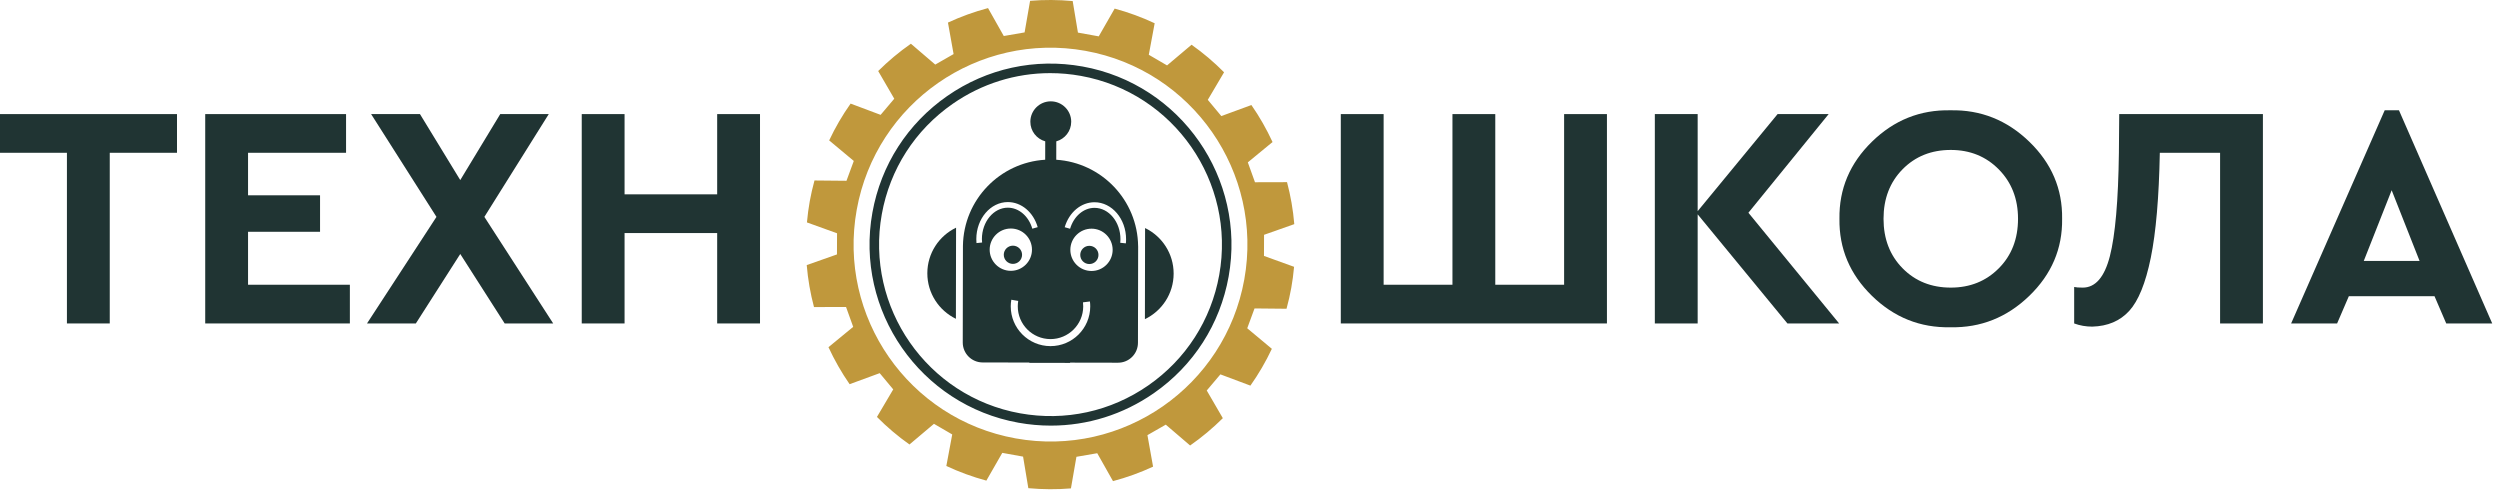 <?xml version="1.0" encoding="UTF-8"?> <svg xmlns="http://www.w3.org/2000/svg" width="262" height="52" viewBox="0 0 262 52" fill="none"><path d="M7.014 33.898V16.012H0V11.957H18.549V16.012H11.502V33.898H7.014Z" fill="#203433"></path><path d="M21.507 33.898V11.957H36.267V16.012H25.995V20.468H33.541V24.291H25.995V29.841H36.666V33.898H21.507Z" fill="#203433"></path><path d="M57.975 33.898H52.889L48.235 26.617L43.581 33.898H38.462L45.742 22.729L38.894 11.957H44.013L48.235 18.872L52.424 11.957H57.51L50.762 22.729L57.975 33.898Z" fill="#203433"></path><path d="M60.966 33.898V11.957H65.454V20.367H75.16V11.957H79.649V33.898H75.16V24.424H65.454V33.898H60.966Z" fill="#203433"></path><path d="M140.516 33.898V11.957H145.004V29.841H152.217V11.957H156.705V29.841H163.919V11.957H168.407V33.898H140.516Z" fill="#203433"></path><path d="M192.741 33.898H187.322L177.915 22.462V33.898H173.427V11.957H177.915V22.13L186.292 11.957H191.643L183.233 22.296L192.741 33.898Z" fill="#203433"></path><path d="M211.489 22.928C211.489 20.845 210.819 19.121 209.478 17.758C208.137 16.396 206.459 15.714 204.442 15.714C202.403 15.714 200.718 16.39 199.389 17.741C198.059 19.094 197.394 20.823 197.394 22.928C197.394 25.033 198.059 26.762 199.389 28.114C200.718 29.466 202.403 30.141 204.442 30.141C206.459 30.141 208.137 29.466 209.478 28.114C210.819 26.762 211.489 25.033 211.489 22.928ZM192.774 22.928C192.729 19.803 193.865 17.11 196.181 14.85C198.497 12.589 201.239 11.492 204.409 11.559C207.578 11.492 210.331 12.589 212.67 14.85C215.008 17.11 216.154 19.803 216.11 22.928C216.154 26.053 215.008 28.745 212.67 31.006C210.331 33.266 207.578 34.363 204.409 34.297C201.239 34.363 198.497 33.266 196.181 31.006C193.865 28.745 192.729 26.053 192.774 22.928Z" fill="#203433"></path><path d="M222.094 11.957H237.153V33.898H232.665V16.014H226.349C226.26 20.689 225.945 24.358 225.402 27.017C224.858 29.677 224.105 31.532 223.141 32.584C222.177 33.638 220.886 34.187 219.268 34.23C218.603 34.23 217.972 34.12 217.373 33.898V30.075C217.55 30.119 217.85 30.142 218.271 30.142C219.601 30.142 220.548 29.044 221.114 26.851C221.678 24.657 221.994 21.044 222.061 16.014L222.094 11.957Z" fill="#203433"></path><path d="M253.573 27.349L250.647 19.936L247.722 27.349H253.573ZM256.365 33.898L255.135 31.039H246.16L244.929 33.898H240.11L249.916 11.559H251.412L261.185 33.898H256.365Z" fill="#203433"></path><path d="M100.178 33.411L100.196 23.861C98.418 24.715 97.189 26.527 97.185 28.63C97.181 30.734 98.403 32.547 100.178 33.411Z" fill="#203433"></path><path d="M122.997 28.68C123.001 26.577 121.782 24.76 120.004 23.899L119.986 33.449C121.767 32.592 122.993 30.783 122.997 28.68Z" fill="#203433"></path><path d="M105.627 21.177C107.042 21.18 108.297 22.235 108.751 23.806L108.186 23.967C107.803 22.651 106.776 21.768 105.626 21.765C104.132 21.762 102.907 23.237 102.903 25.051C102.903 25.172 102.91 25.299 102.924 25.416L102.335 25.474C102.321 25.332 102.318 25.191 102.318 25.05C102.322 22.909 103.81 21.173 105.627 21.177ZM110.089 35.537C111.972 35.541 113.517 34.005 113.521 32.115C113.521 31.971 113.51 31.826 113.497 31.685L114.224 31.593C114.247 31.766 114.257 31.945 114.257 32.117C114.252 34.416 112.383 36.278 110.087 36.274C107.787 36.269 105.922 34.4 105.926 32.101C105.927 31.87 105.948 31.639 105.986 31.412L106.709 31.537C106.681 31.723 106.663 31.916 106.663 32.102C106.659 33.992 108.192 35.533 110.089 35.537ZM114.708 21.195C116.533 21.198 118.017 22.939 118.013 25.08C118.012 25.222 118.009 25.363 117.991 25.504L117.403 25.444C117.42 25.327 117.424 25.2 117.424 25.079C117.428 23.265 116.212 21.786 114.707 21.783C113.564 21.781 112.533 22.66 112.145 23.974L111.581 23.812C112.042 22.243 113.297 21.192 114.708 21.195ZM114.388 28.399C113.162 28.397 112.17 27.4 112.172 26.178C112.174 24.956 113.171 23.963 114.397 23.965C115.615 23.967 116.608 24.964 116.606 26.186C116.604 27.408 115.607 28.401 114.388 28.399ZM103.717 26.161C103.72 24.939 104.716 23.946 105.939 23.949C107.164 23.951 108.154 24.948 108.151 26.17C108.149 27.392 107.155 28.385 105.93 28.383C104.708 28.38 103.715 27.384 103.717 26.161ZM102.979 37.985L107.863 37.994L107.859 38.025L112.145 38.033L112.149 38.003L117.165 38.012C118.322 38.015 119.256 37.08 119.258 35.927L119.278 25.854C119.278 25.833 119.278 25.813 119.275 25.796C119.222 20.972 115.453 17.051 110.696 16.742L110.7 14.814C111.599 14.562 112.262 13.747 112.263 12.762C112.266 11.585 111.307 10.623 110.126 10.621C108.942 10.618 107.983 11.577 107.981 12.754C107.979 13.739 108.638 14.556 109.54 14.812L109.536 16.74C104.775 17.031 100.987 20.937 100.916 25.76C100.916 25.777 100.916 25.798 100.916 25.819L100.896 35.891C100.894 37.045 101.825 37.983 102.979 37.985Z" fill="#203433"></path><path d="M114.162 25.762C113.639 25.761 113.211 26.187 113.21 26.714C113.209 27.244 113.635 27.671 114.158 27.672C114.695 27.673 115.119 27.248 115.12 26.717C115.121 26.19 114.699 25.763 114.162 25.762Z" fill="#203433"></path><path d="M106.155 25.746C105.628 25.745 105.197 26.171 105.196 26.698C105.195 27.228 105.625 27.655 106.151 27.656C106.681 27.657 107.112 27.232 107.113 26.701C107.114 26.174 106.685 25.747 106.155 25.746Z" fill="#203433"></path><path d="M130.401 29.291C128.382 40.506 117.653 47.963 106.437 45.943C95.221 43.924 87.766 33.195 89.785 21.979C91.805 10.763 102.533 3.308 113.749 5.327C124.965 7.346 132.42 18.075 130.401 29.291ZM132.473 24.608L135.641 23.49C135.517 21.99 135.259 20.52 134.881 19.09L131.522 19.099L130.772 17.015L133.362 14.885C132.735 13.53 131.997 12.23 131.147 11.008L127.994 12.164L126.577 10.463L128.282 7.575C127.237 6.52 126.099 5.553 124.875 4.688L122.307 6.855L120.394 5.74L121.009 2.437C119.678 1.811 118.277 1.297 116.816 0.901L115.148 3.81L112.968 3.417L112.418 0.11C110.912 -0.029 109.418 -0.036 107.953 0.086L107.378 3.397L105.196 3.774L103.545 0.848C102.096 1.232 100.692 1.742 99.345 2.366L99.936 5.667L98.014 6.768L95.462 4.583C94.239 5.433 93.095 6.394 92.034 7.445L93.719 10.346L92.289 12.037L89.144 10.857C88.291 12.064 87.537 13.353 86.897 14.715L89.477 16.868L88.712 18.946L85.358 18.914C84.94 20.465 84.715 21.722 84.567 23.309L87.722 24.448L87.714 26.663L84.545 27.781C84.67 29.28 84.927 30.751 85.306 32.18L88.665 32.171L89.415 34.255L86.824 36.385C87.452 37.741 88.19 39.04 89.04 40.263L92.193 39.106L93.61 40.808L91.904 43.695C92.95 44.75 94.088 45.717 95.312 46.582L97.88 44.416L99.793 45.53L99.177 48.834C100.509 49.459 101.91 49.974 103.371 50.369L105.039 47.46L107.219 47.853L107.769 51.161C109.275 51.299 110.768 51.306 112.234 51.184L112.809 47.873L114.991 47.497L116.642 50.422C118.091 50.038 119.495 49.529 120.842 48.905L120.251 45.603L122.173 44.503L124.724 46.687C125.947 45.837 127.092 44.876 128.152 43.825L126.468 40.924L127.898 39.233L131.043 40.413C131.896 39.206 132.649 37.917 133.29 36.556L130.71 34.402L131.475 32.324L134.828 32.357C135.246 30.813 135.475 29.528 135.619 27.961L132.465 26.822L132.473 24.608Z" fill="#C0983C"></path><path d="M110.055 7.664C106.425 7.664 102.886 8.766 99.842 10.882C95.901 13.62 93.262 17.729 92.412 22.451C90.658 32.202 97.161 41.562 106.91 43.316C111.632 44.167 116.405 43.127 120.345 40.389C124.286 37.65 126.925 33.541 127.775 28.817C129.53 19.069 123.026 9.708 113.277 7.953C112.202 7.76 111.124 7.664 110.055 7.664ZM110.133 44.605C109.004 44.605 107.867 44.505 106.733 44.3C96.441 42.447 89.576 32.566 91.428 22.274C92.326 17.288 95.111 12.95 99.271 10.06C103.431 7.169 108.468 6.071 113.454 6.969C123.745 8.822 130.612 18.703 128.759 28.995C127.862 33.98 125.076 38.319 120.916 41.209C117.702 43.443 113.965 44.605 110.133 44.605Z" fill="#203433"></path></svg> 